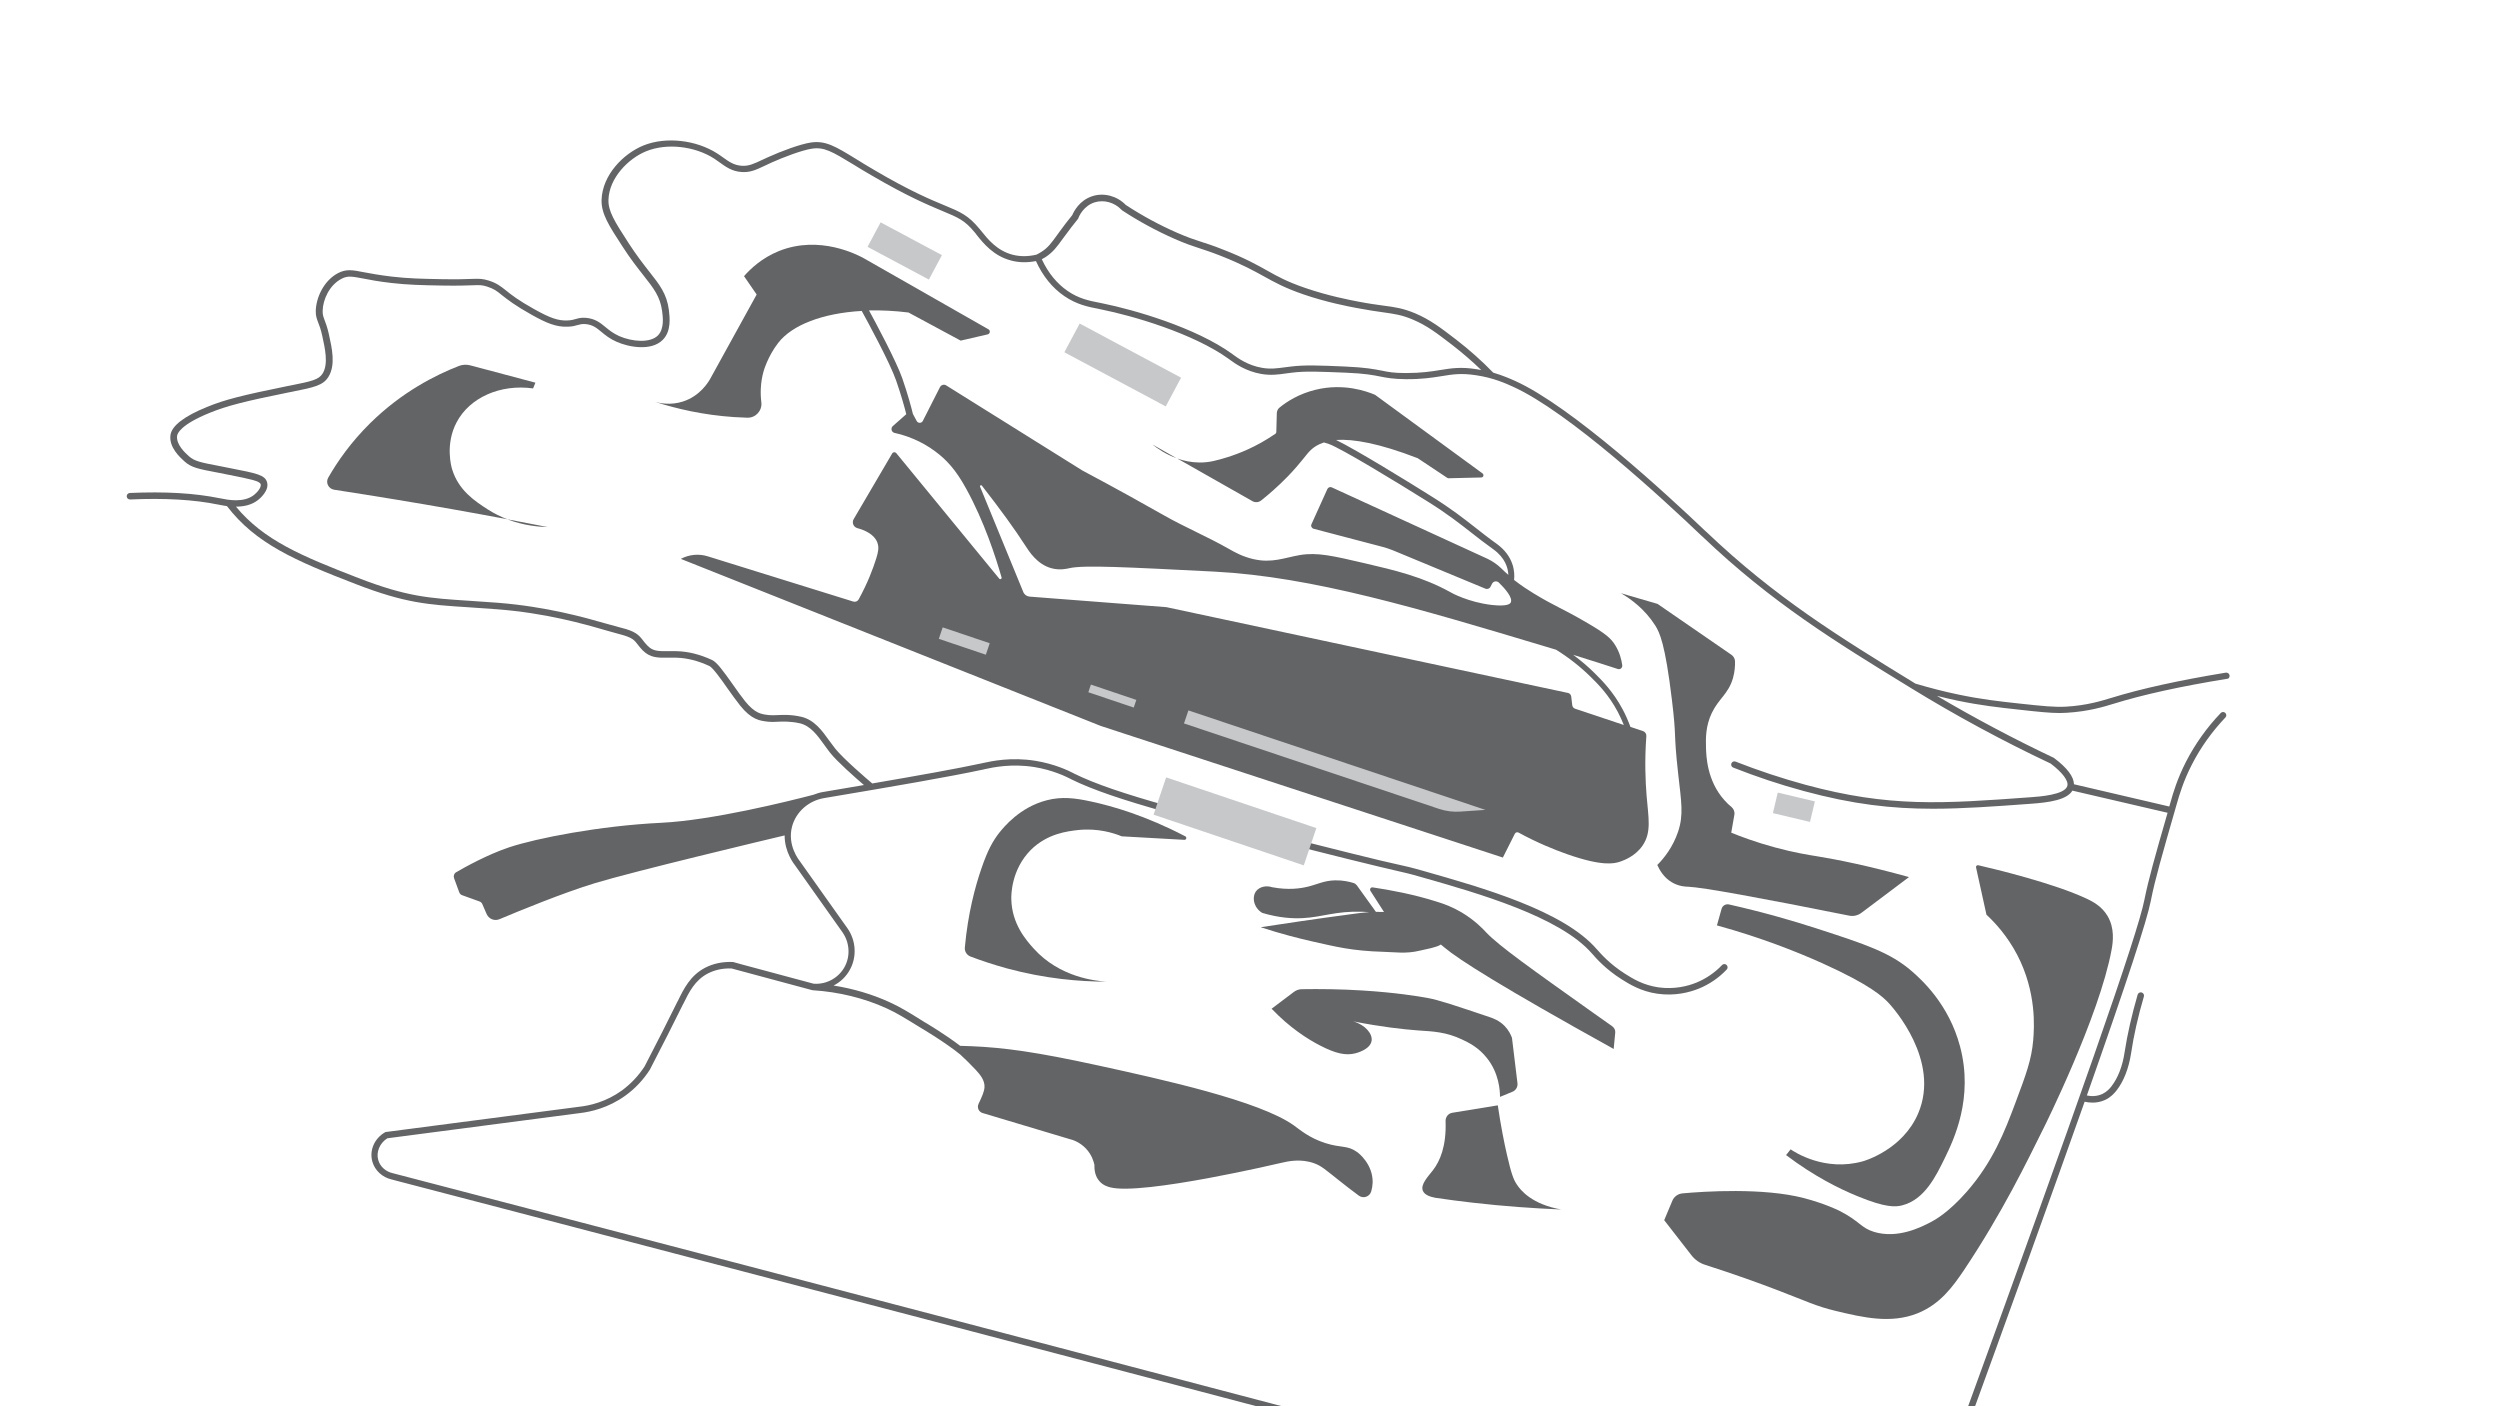 <?xml version="1.0" encoding="utf-8"?>
<!-- Generator: Adobe Illustrator 28.0.0, SVG Export Plug-In . SVG Version: 6.00 Build 0)  -->
<svg version="1.1" id="a" xmlns="http://www.w3.org/2000/svg" xmlns:xlink="http://www.w3.org/1999/xlink" x="0px" y="0px"
	 viewBox="0 0 1920 1080" style="enable-background:new 0 0 1920 1080;" xml:space="preserve">
<style type="text/css">
	.st0{fill:#636466;}
	.st1{fill:#C7C8CA;}
</style>
<g id="Pavement">
	<path class="st0" d="M1450.4,770.2c3.4,3.6,40,44.3,22.8,84.8c-11.8,27.8-40.8,36.4-42.6,36.9c-29.1,8.1-52.2-7-55.4-9.2
		c-1.2,1.5-2.3,2.9-3.5,4.4c21.5,16.3,41,25.9,54.9,31.6c21.8,9,29.4,8.3,34.3,7c17.2-4.4,25.9-22.3,33-36.9
		c6.5-13.4,22-45.5,11.4-85.2c-8.6-32.5-29.7-51.3-36.9-57.6c-16.6-14.5-35.8-20.8-73.4-33c-17-5.5-39.7-12.2-67.2-18.4
		c-2.4-0.5-4.9,0.9-5.6,3.3c-1.2,4.3-2.4,8.6-3.6,12.8c34,9.4,61.2,20.2,80.8,29C1436.9,756.6,1446.1,765.7,1450.4,770.2z"/>
	<polygon class="st0" points="1318.6,710.9 1318.6,710.9 1318.6,710.9 	"/>
	<path class="st0" d="M543.7,427.3c-6.9-2.2-14.4-1.5-20.8,1.9l-0.1,0l322.5,128.3c103,33.7,205.9,67.4,308.9,101.1
		c3.1-6.1,6.1-12.2,9.2-18.3c0.5-1,1.8-1.4,2.8-0.9c14.5,7.9,27.4,13.1,37.3,16.6c26.8,9.4,36,7.4,40.9,5.7
		c2.8-1,11.5-4.1,17.1-12.3c7-10.2,4.5-21.3,3.1-38.2c-0.9-11-1.6-26.6-0.2-45.9c0.1-1.7-0.9-3.2-2.5-3.8c-3.2-1.1-6.5-2.2-9.7-3.2
		c-1.7-4.6-3.7-9.2-6-13.5c-7.3-13.7-15.8-22.1-21.4-27.7c-5.1-5.1-10.7-9.8-16.6-14.2c13.5,4.2,25.1,7.9,34.3,10.9
		c1.8,0.6,3.6-0.9,3.4-2.8c-0.6-4.5-2-9.9-5.3-15.3c-3.3-5.5-7.6-9.2-22.8-18c-18-10.5-23.4-11.9-40-22c-4.1-2.5-9.1-5.7-15-10.3
		c0.7-5.9,0-18.1-13.4-27.8c-6.1-4.3-11.2-8.4-16.2-12.3c-9.2-7.2-18.6-14.6-34-24.2c-16.2-10.2-57.4-35.6-73.1-43.2
		c13-0.9,32.7,2.4,62.7,14c0.1,0,0.2,0.1,0.3,0.2l22.4,14.9c0.3,0.2,0.7,0.3,1,0.3c8.4-0.2,16.7-0.4,25.1-0.6c1.7,0,2.3-2.1,1-3.1
		c-27.4-20-54.9-40.1-82.3-60.2c-0.1-0.1-0.2-0.1-0.3-0.2c-6.4-2.7-24-9.1-45.5-3.9c-12.9,3.1-22.3,9.2-27.8,13.7
		c-1.3,1-2,2.6-2.1,4.2c-0.1,4.8-0.2,9.7-0.4,14.6c0,0.6-0.3,1.1-0.8,1.4c-14.7,10.1-28,15.2-37,18c-7.5,2.3-13.6,4.1-21.5,4
		c-6.2-0.1-11.9-1.3-16.8-3.1l57.8,32.8c2.1,1.2,4.7,1,6.6-0.5c5.6-4.4,12.8-10.6,20.6-18.6c10.4-10.8,13.8-16.6,17.6-20.2
		c2.4-2.3,5.7-4.4,10.1-5.8c1.1,0.4,2.4,0.8,3.8,1.2c9,3.1,51.5,28.9,76.2,44.4c15.2,9.5,24.5,16.9,33.6,24c5,3.9,10.2,8,16.4,12.4
		c9.3,6.7,11.4,14.5,11.6,19.7c-2-1.7-3.8-3.4-5.3-4.9c-3.2-3.1-6.8-5.6-10.8-7.5c-39.8-18.3-79.7-36.6-119.5-54.8
		c-1.3-0.6-2.8,0-3.4,1.3c-4.1,9-8.1,18-12.2,27c-0.7,1.4,0.2,3.1,1.7,3.5c17.8,4.7,35.5,9.3,53.3,14c2.6,0.7,5.2,1.6,7.7,2.6
		c23.6,9.8,47.3,19.6,70.9,29.4c1.5,0.6,3.2,0,3.9-1.5l1.2-2.3c1-2,3.6-2.4,5.2-0.9c4.4,4.3,11.1,11.7,9.1,15.4
		c-0.4,0.7-2.1,3.2-14.5,1.8c-18.1-2.1-31.2-9.4-31.6-9.7c-21.4-11.9-42.7-16.9-66.3-22.4c-24.1-5.6-36.2-8.5-49.6-6.2
		c-11.7,2-21.3,6.4-35.6,3.1c-8.2-1.9-13.8-5-18.9-7.9c-16.3-9.3-33.8-16.6-50.1-25.9c-14.4-8.2-35.2-19.8-62.4-34.3
		c-34.8-21.8-69.7-43.5-104.5-65.3c-1.7-1.1-3.9-0.4-4.8,1.3c-4.4,8.7-8.8,17.3-13.2,26c-1,1.9-3.7,1.9-4.7,0
		c-1-1.8-1.9-3.6-2.9-5.4c-1.1-4.6-3.9-15.2-8.2-27.5c-4.7-13.3-19.7-41.3-25.5-52c9.6-0.2,19.8,0.3,30.3,1.6
		c13.4,7.2,26.8,14.4,40.1,21.6c6.9-1.6,13.8-3.2,20.7-4.8c1.9-0.4,2.3-3,0.6-3.9c-31.8-18.1-63.6-36.3-95.4-54.4
		c-4.7-2.6-34.1-18.3-65.5-5.7c-13.1,5.3-21.8,13.6-26.8,19.3c3.2,4.7,6.4,9.4,9.7,14.1c-11.9,21.5-23.7,43.1-35.6,64.6
		c-1.4,2.5-7.7,13.3-21.1,17.6c-9.5,3-17.7,1.2-21.1,0.3l0,0c16.5,5.3,36.8,10,60.2,11.6c3.5,0.2,7,0.4,10.4,0.5
		c6.5,0.2,11.6-5.5,10.8-11.9s-0.8-14.8,1.7-23.7c0,0,3.2-11.5,11.2-21.8c10.7-13.9,34.3-22.9,64.2-24.6
		c4.5,8.2,21.6,39.6,26.4,53.4c3.9,11.2,6.6,21,7.8,25.9l-10.3,9.1c-1.9,1.7-1.1,4.8,1.4,5.3c8.6,1.9,20.1,5.9,31.2,14.2
		c8.6,6.4,15.7,14,23.7,28.6c13.8,25,22.8,52.8,27.2,68.2c0.3,1.1-1.1,1.8-1.8,0.9c-26.3-32.1-52.7-64.2-79-96.3
		c-0.9-1.1-2.6-1-3.3,0.3c-9.8,16.8-19.6,33.5-29.5,50.3c-1.6,2.7-0.1,6.1,2.8,6.9c5.5,1.5,13,4.6,15.4,11.1c1.5,4,0.5,7.7-0.9,12.3
		c-2.4,7.6-6.4,18.5-13.5,31.4c-0.8,1.4-2.5,2.1-4.1,1.6l0,0L543.7,427.3z M752.7,373.8c-0.4-0.9,0.8-1.6,1.4-0.8
		c14.5,18.6,25.2,33.4,33.2,45.8c3.1,4.8,9.2,14.6,20.2,17.6c6.5,1.8,12.2,0.3,13.6,0c11-2.6,44.5-0.8,111.6,2.6
		c75.4,3.9,156.8,28.3,254.4,57.6c2.7,0.8,5.4,1.6,8,2.4c9.8,6.1,18.7,13.1,26.7,21c5.5,5.4,13.7,13.6,20.7,26.8
		c1.7,3.2,3.2,6.6,4.6,10c-12.5-4.2-24.9-8.3-37.4-12.5c-1.2-0.4-2-1.4-2.2-2.6c-0.3-2.3-0.5-4.5-0.8-6.8c-0.2-1.3-1.1-2.4-2.4-2.7
		c-102.8-22-205.7-43.9-308.5-65.9c-35-2.7-70.1-5.4-105.1-8.1c-2.1-0.2-4-1.5-4.8-3.5C774.9,427.7,763.8,400.7,752.7,373.8z"/>
	<path class="st0" d="M409.4,298.3l1.8-4.4c-16.7-4.4-33.3-8.9-50-13.3c-3-0.8-6.1-0.6-8.9,0.5c-17.4,6.8-43.5,19.7-68.1,44
		c-14.7,14.5-25,29.3-32.1,41.7c-2.2,3.8,0.1,8.6,4.5,9.3c15.5,2.4,31.2,4.9,47,7.5c29.2,4.8,57.9,9.9,86.1,15.2
		c-5-1.9-10.2-4.4-15.3-7.7c-9.4-6.1-22.2-14.3-27.2-30.8c-0.5-1.6-5.5-19.1,3.5-36C360.6,305.4,384.2,294.8,409.4,298.3z"/>
	<path class="st0" d="M420.7,404.8c-10.3-2-20.7-4-31.2-6C402,403.6,413.4,404.6,420.7,404.8L420.7,404.8z"/>
	<path class="st0" d="M885.1,341.4c3.7,3,10.1,7.5,18.5,10.5L885.1,341.4L885.1,341.4z"/>
	<path class="st0" d="M1244.7,455.7C1244.7,455.7,1244.7,455.7,1244.7,455.7C1244.7,455.7,1244.7,455.7,1244.7,455.7L1244.7,455.7z"
		/>
	<path class="st0" d="M1272.8,664.3c1.8,4,5,9.6,11,13.2c5.6,3.4,11.2,3.5,12.7,3.5c11.3,0.5,55.2,8.5,123.6,22.2
		c3.3,0.7,6.7-0.1,9.4-2.1l36.6-27.5c-31.6-8.8-54.9-13.4-70.7-16c-5.7-0.9-17.2-2.7-32.3-6.8c-14.4-3.9-25.9-8.2-33.5-11.3
		c0.8-4.6,1.6-9.2,2.4-13.8c0.4-2.2-0.5-4.5-2.2-5.9s-3.6-3.1-5.5-5.3c-13.5-15.1-13.9-34.2-14.1-40.4c-0.2-7.2-0.3-16.4,4.4-26.4
		c5.4-11.3,12.7-14.6,16.3-26.8c1.4-5,1.7-9.5,1.6-13.1c-0.1-1.9-1.1-3.7-2.6-4.8c-19-13.1-38-26.1-56.9-39.2
		c-9.4-2.7-18.7-5.5-28.1-8.2c7.5,4.4,18.3,12.1,26.4,24.9c3.2,5.2,7.5,13.4,12.7,56.7c3.8,31.2,1.1,23.3,4.8,56.7
		c2.5,22.3,4.3,31.8,0,44.8C1284.8,650.5,1278.1,659,1272.8,664.3z"/>
	<path class="st0" d="M1569.9,865.6c0,0,42.4-85,51.8-136.2c1.1-5.9,2.5-16.5-3.1-25.9c-4.4-7.5-11.4-11.1-15.8-13.2
		c-25.5-12-70.9-22.9-83.5-25.8l0,0c-1-0.2-2,0.7-1.7,1.7c0.2,1,7.8,35.3,8,36.3c6.7,6.2,16,16.3,23.6,30.8
		c15,28.8,13.1,55.9,12.3,65.6c-1.3,15-5.4,26-13.6,47.9c-8.3,22.2-17.3,45.4-37.4,68.4c-14.2,16.2-24.8,21.9-27.7,23.4
		c-7.3,3.8-25.3,13-43.5,7.5c-10.4-3.2-10.7-8.1-26.8-16.3c0,0-10.7-5.4-27.2-9.7c-31.2-8.1-76.8-5.1-93.1-3.6
		c-3.5,0.3-6.6,2.5-7.9,5.8c-2.1,4.9-4.2,9.9-6.2,14.8c7,9,14,17.9,20.9,26.9c2.7,3.5,6.4,6.1,10.6,7.4c22.5,7.2,41,13.9,54.6,19.1
		c24.1,9.2,30.3,12.6,45.7,16.3c20.5,4.9,42.1,10.1,62.8,1.8c17.4-7,27.1-20.6,35.2-32.5C1538.2,930.8,1556.8,891.9,1569.9,865.6z"
		/>
	<path class="st0" d="M1164.8,909.5c-2.3-3.5-4-7.5-7.5-22.8c-2.1-9.2-4.7-22.1-7-37.8c-11.6,1.9-23.3,3.8-34.9,5.7
		c-3.1,0.5-5.3,3.2-5.2,6.4c0.7,19.5-4.4,30.8-9.6,37.6c-3.5,4.6-9.8,10.9-7.9,15.8c1.3,3.4,5.9,4.8,9.6,5.5
		c9.5,1.4,19.1,2.7,29,3.8c23.6,2.7,46.2,4.3,67.7,5.2l0,0C1176.5,924.9,1167.8,914.2,1164.8,909.5z"/>
	<path class="st0" d="M1152,842.3C1152,842.3,1152,842.3,1152,842.3C1152,842.3,1152,842.3,1152,842.3L1152,842.3z"/>
	<path class="st0" d="M1123,798.4c4.9,2.3,12.5,6,18.9,14.1c9.3,11.6,10.1,24.8,10.1,29.9c3.2-1.3,6.4-2.6,9.5-3.9
		c2.7-1.1,4.3-3.8,3.9-6.7c-1.4-11.6-2.8-23.2-4.2-34.7c-0.8-2.3-2.5-5.9-5.7-9.2c-4.1-4.2-8.8-5.8-11-6.6
		c-26.5-8.9-39.7-13.4-48.3-14.9c-7.2-1.3-24.2-4.1-49.7-5.7c-17.4-1.1-33.1-1.2-46.7-1c-2.2,0-4.4,0.8-6.1,2.1
		c-5.7,4.3-11.4,8.6-17.1,12.9c14.1,14.8,27.7,23.3,36.9,28.1c12.7,6.6,20.2,7.9,27.2,6.2c1.3-0.3,11.7-3,12.7-9.7
		c0.8-5.3-4.7-12.1-14.1-14.9c21.1,4.2,38,6.1,50.1,7C1100.3,792.1,1110.7,792.5,1123,798.4z"/>
	<path class="st0" d="M827.7,637.5c15.4-1.7,27.7,2.3,33.8,4.8c16,0.9,32.1,1.8,48.1,2.7c1.5,0.1,2.1-2,0.7-2.7
		c-30.5-15.9-55.8-23.2-72.6-26.8c-12-2.6-22.2-3.9-33.8-0.9c-20.6,5.3-32.9,20.5-36.5,25c-5,6.4-8.9,13.5-13.6,27.2
		c-4.8,13.9-10.4,34.4-12.8,60.9c-0.3,3,1.5,5.8,4.3,6.9c8.7,3.3,18.1,6.4,28.3,9.2c28.9,7.8,55.1,10.1,76.3,10.1
		c-8.1-0.5-36-3.1-56.1-25.5c-5.4-6-16.7-18.6-17.1-37.8c-0.1-2.9-0.2-22.5,14.9-37.8C804.5,640,820.1,638.4,827.7,637.5z"/>
	<path class="st0" d="M850.1,754c-0.1,0-0.1,0-0.2,0C850,754,850.1,754,850.1,754L850.1,754z"/>
	<path class="st0" d="M1238.1,788.1c-3.4-2.4-8.1-5.7-13.6-9.6c-48.7-34.6-73.1-51.9-83.1-62.4c-2.4-2.6-8.7-9.3-18.9-15.4
		c-7.1-4.2-13.4-6.5-19.3-8.3c-17.7-5.6-35.6-8.9-49-10.9c-1.5-0.2-2.5,1.4-1.7,2.7l0,0c3.5,5.4,6.9,10.8,10.4,16.2
		c-2.1-0.1-4.1-0.1-6.2-0.1c-4.9-6.8-9.7-13.5-14.6-20.3c-0.6-0.8-1.5-1.5-2.4-1.8c-3.5-1.1-8.4-2.2-14.3-2.1l0,0
		c-8.6,0.2-13.4,3-20.7,4.8c-6.1,1.5-15.2,2.8-27.6,0.5c-4.8-1.6-9.9-0.3-12.4,3c-3.4,4.5-2,12.7,4.7,16.7c13.3,4,24,4.4,31.3,4
		c15.1-0.8,25-5.5,45.3-4.9c2.1,0.1,3.9,0.2,5.6,0.3c-4.5,0.3-8.8,0.9-13.2,1.5c-28.8,3.8-52.5,7.4-70.2,10.1
		c15.8,5.2,29.5,8.6,40,11c17.6,3.9,29.7,7.2,54.5,7.9c8.5,0.2,17,1.7,27.7-0.9c5.5-1.3,12.6-2.4,16.2-4.7c1.4,1.2,2.4,2,3,2.5
		c10.7,9,42.9,29.6,129.7,77.7c0.4-4.2,0.8-8.3,1.2-12.5C1240.7,791.2,1239.8,789.3,1238.1,788.1z"/>
	<path class="st0" d="M968.4,712.2C968.4,712.2,968.4,712.2,968.4,712.2C968.4,712.2,968.3,712.2,968.4,712.2L968.4,712.2z"/>
	<path class="st0" d="M1712.3,518.7c-0.2-1.4-1.5-2.3-2.9-2.1c-35.4,5.8-65,12.3-88,19.4l-0.7,0.2c-6.3,1.9-17.9,5.6-33.9,6.5
		c-8.9,0.5-17.5-0.4-36.1-2.4c-15.6-1.7-29-3.2-46.7-6.9c-11.1-2.3-22.2-5.2-33-8.4c-0.5-0.3-1.1-0.6-1.6-1
		c-56.9-34.9-106-65.1-158.8-115.4l-0.7-0.6c-29.6-28.2-103-96-146.4-115.5c-3.6-1.6-9.2-4.1-16.7-6.3c-8.8-9.1-18.4-17.6-28.5-25.4
		c-12.4-9.5-19.9-15.2-31.3-20.1c-9.3-3.9-15.4-4.8-24.6-6c-5-0.7-11.2-1.5-19.4-3.1c-6.3-1.2-23-4.4-40.7-10.5
		c-14-4.8-21.1-8.8-29.3-13.4c-7.9-4.4-16.9-9.5-33.6-16c-8-3.2-12.9-4.7-17.2-6.1c-5.2-1.7-9.6-3.1-18.1-6.8
		c-13.7-6-27-13.2-39.5-21.4c-6.7-6.9-16.7-9.6-25.5-6.8c-10.2,3.2-14.5,12-15.6,14.6c-3.5,4.3-6.8,8.6-9.9,12.9
		c-0.6,0.9-1.2,1.7-1.8,2.5c-4.3,5.9-6.8,9.5-11.8,12.7c-1.3,0.9-2.7,1.6-4.1,2.3c-6.5,1.5-12.6,1.5-18.3,0
		c-12-3.1-19.2-12.2-23.9-18.1c-0.5-0.7-1-1.3-1.5-1.8c-8.5-10.3-14.5-12.9-26.6-17.9c-10.6-4.4-26.6-11-54.1-27.2
		c-5.3-3.1-9.9-5.9-13.9-8.4c-16.3-10-23.8-14.5-35.2-12.7c-8.1,1.3-22.1,6.5-32.3,11.1c-1.8,0.8-3.5,1.6-5,2.3
		c-6.4,3-10.2,4.8-15.6,4.4c-5.9-0.4-9.7-3.2-14.1-6.3c-1.4-1-2.9-2.1-4.5-3.1c-16.3-10.5-39.6-13.1-56.7-6.2
		c-15.5,6.3-31.6,22.7-32.2,41.8c-0.3,10.5,5.5,19.6,16.2,36c6.1,9.5,11.6,16.4,16,22c8,10.2,12.8,16.3,14.3,27.4
		c0.6,4.4,1.8,13.6-3.2,18.7c-5.9,6-19.8,4.9-29.8,0.5c-4.6-2.1-7.6-4.5-10.5-6.9c-4.1-3.4-8-6.5-15-7.1c-3.6-0.3-5.7,0.3-7.8,0.9
		c-1.7,0.5-3.4,1-6.4,1.1c-7.1,0.3-13.2-1.8-25.4-8.6c-12.4-6.9-18-11.3-22-14.6c-4.1-3.2-6.8-5.4-13-7.4c-4.8-1.5-7.1-1.5-13.2-1.3
		c-4.5,0.2-11.3,0.4-23.2,0.2c-15.5-0.3-25.7-0.5-38.3-2c-9.4-1.1-16.2-2.4-21.1-3.3c-9.1-1.8-13.6-2.6-19.9,0.6
		c-11,5.7-16.9,18.8-17.2,28.9c-0.1,4.1,0.8,6.3,1.9,9.2c0.9,2.3,2,5.1,3.1,10.2c2.1,9.6,4.8,21.5,0.3,28.8c-3,4.9-8.5,6-24.9,9.3
		l-2.1,0.4c-34.5,7-48.4,10.5-61.7,16c-17.6,7.1-27.4,14.6-28.2,21.8c-1.2,9.3,7.4,17,10.7,20c5.3,4.8,10.3,5.8,26.8,8.9
		c2.4,0.5,5.1,1,8,1.6c15.6,3.1,23.1,4.6,23.8,7.1c0.6,2.2-2.2,5.9-5.1,8.2c-8,6.3-20.2,3.8-26,2.6l-0.6-0.1
		c-19.2-3.9-41.7-5.2-68.8-4c-1.4,0.1-2.4,1.2-2.4,2.6c0.1,1.4,1.2,2.4,2.6,2.4c26.4-1.2,49.1,0.1,67.6,3.9l0.6,0.1
		c1.7,0.3,3.8,0.8,6.2,1.1c22,28.7,52.1,41.8,99,59.9c37.8,14.6,55.2,15.8,86.8,17.8c6.3,0.4,13.5,0.9,21.4,1.5
		c37.7,2.9,66.6,11.2,83.8,16.2c4.1,1.2,7.6,2.2,10.4,2.9c9.8,2.5,11.4,4.5,14,7.9c1,1.3,2.2,2.9,3.9,4.6c5.7,5.7,11.4,5.7,19.3,5.6
		c1.9,0,4.1,0,6.5,0c8.3,0.2,16.8,2.4,25.4,6.4c2.6,1.2,9,10.1,14,17.3c3.2,4.5,6.5,9.1,9.5,12.9c8.8,11.1,15.3,11.8,21,12.5
		l0.8,0.1c2.1,0.2,4.4,0.2,7,0c4.4-0.2,10-0.4,17.2,1.2c8.1,1.9,13.3,9,18.7,16.5c1.5,2.1,3,4.2,4.6,6.2c5.5,6.9,19,18.8,25.9,24.7
		c-9.9,1.7-20.3,3.4-31.1,5.3c-2.7,0.4-5.3,1.2-7.8,2.2c-19.5,5.1-77.8,19.6-116.8,21.5c-47.5,2.3-95.9,11.9-116.7,18.8
		c-16.5,5.5-34.2,15.3-40.8,19.2c-1.6,0.9-2.2,2.8-1.6,4.5l4,10.9c0.4,1,1.2,1.9,2.2,2.2l13.3,4.8c1,0.3,1.8,1.1,2.2,2l3.3,7.6
		c1.7,3.9,6.1,5.7,10,4c14.5-6.1,48.4-20.1,73.4-27.7c29.8-9,128.6-32.6,145.5-36.6c-0.1,12.6,7.1,21.9,8.3,23.4l36.2,51.1
		c5.4,7.8,6.1,18.1,1.6,26.4c-4.6,8.5-13.8,13.6-23.5,13c-0.1,0-0.2,0-0.3,0l-55.1-14.8l-6.8-1.9h-0.3c-7.9-0.3-15,1.2-21.3,4.5
		c-11.2,5.9-16.2,15.9-20.9,25.6l-0.2,0.3c-7.3,14.9-15.6,31.1-25.2,49.7c-4.7,7.3-10.6,13.5-17.5,18.6
		c-12.1,8.7-24.5,11.6-32.9,12.5l-148.6,19.4l-0.4,0.2c-8.2,4.7-12.2,14-9.7,22.6c1.9,6.7,7.6,12,14.7,13.6l4.9,1.3
		c12.2,3.2,44.7,11.7,79.3,20.7c232.2,60.7,467.8,122.5,700.4,183.9c0.2,0,0.4,0.1,0.6,0.1l0,0c1.1,0,2.1-0.7,2.4-1.9
		c0.3-1.3-0.5-2.7-1.8-3.1C853.8,1045.5,618.1,983.6,385.9,923c-34.6-9-67.1-17.5-79.3-20.7l-5-1.3c-5.4-1.2-9.7-5.1-11.1-10.1
		c-1.8-6.1,1.2-13.1,7-16.7l147.5-19.3c8.9-1,22.3-4.1,35.2-13.4c7.5-5.4,13.8-12.1,18.9-20l0.1-0.2c9.7-18.6,17.9-35,25.3-49.9
		l0.2-0.3c4.6-9.4,9-18.2,18.8-23.4c5.4-2.8,11.6-4.2,18.4-3.9l61.7,16.6l0.5,0.1c0,0,0,0,0,0c20.2,1.3,39.4,6,56.8,13.9
		c7.9,3.6,14.1,7.5,26.6,15.2l0.2,0.1c0.2,0.1,18.1,10.7,29.8,20.2c3.9,3.6,8,7.6,12,11.9c3,3.3,6.9,7.7,6.6,13.2
		c-0.2,3.3-1.8,6.9-4.6,12.8c0,0,0,0,0,0.1c-1.3,2.8,0.2,6,3.1,6.9c22.3,6.7,44.5,13.4,66.8,20c2.2,0.5,7.7,2.2,12.5,7.2
		c4.7,4.9,6.1,10.3,6.6,12.5c-0.1,3.4,0.3,8.8,4,12.8c2.9,3.3,6.8,4.2,8.2,4.6c25,6.3,131.2-18.8,131.2-18.8
		c5.5-1.3,15.1-3.4,25.4,0.3c5.8,2.1,8.8,5.1,19.5,13.5c4,3.2,8.9,7,14.7,11.3c3.5,2.6,8.4,0.9,9.6-3.2c0.6-2,1-4.3,1.1-6.8h0
		c0.3-14.2-11.1-22.9-11.9-23.4c-7.4-5.4-12.2-3-24.4-6.9c-12.3-3.9-19.5-10.2-24.1-13.5c-26.5-19-101.5-35.4-150.3-46.1
		c-48.1-10.5-72.2-13.7-97.2-14.8c-3.1-0.1-6.1-0.2-8.9-0.3c-11.6-8.9-26.3-17.6-27-18l-0.2-0.1c-12.6-7.9-19-11.8-27.2-15.5
		c-13.4-6.1-27.7-10.3-42.8-12.7c5.3-2.7,9.7-6.9,12.6-12.3c5.4-9.9,4.6-22.3-1.9-31.6L614.7,662l-0.1-0.2c-1-1.2-10.1-12.6-6.3-27
		c3-11.3,12.7-19.9,24.8-21.9c53.5-9,96.5-16.4,122.5-22l0.3-0.1c6.8-1.5,20.8-4.5,38.5-1.7c14.1,2.3,24,7.2,27.8,9.1l0.3,0.2
		c32.8,16.2,92.8,31.3,212.5,61.3c20.9,5.2,30.5,7.4,36.9,8.9c6.9,1.6,10.4,2.3,20.3,5.2c42.2,12,105.9,30.1,130.4,58.5l0.3,0.3
		c2.5,2.9,10,11.6,22.5,19.5c5.9,3.7,14.8,9.3,27.6,11.1c13.4,1.9,24.6-1.1,31.6-3.9c8.1-3.3,15.5-8.3,21.5-14.7
		c1-1,0.9-2.6-0.1-3.5c-1-1-2.6-0.9-3.5,0.1c-5.5,5.8-12.4,10.5-19.8,13.5c-6.4,2.6-16.7,5.3-29,3.6c-11.7-1.7-19.8-6.7-25.6-10.4
		c-11.9-7.5-19-15.8-21.4-18.5l-0.3-0.3c-25.4-29.6-87.5-47.2-132.8-60.1c-10.1-2.9-13.8-3.7-20.6-5.2c-6.4-1.4-16-3.6-36.8-8.8
		C916.8,625,856.9,610,824.7,594l-0.3-0.2c-3.9-2-14.4-7.1-29.2-9.5c-18.6-3-33.3,0.2-40.3,1.7l-0.3,0.1
		c-19.5,4.2-48.6,9.4-84.7,15.6c-4.2-3.5-22.2-19-28.4-26.7c-1.5-1.9-2.9-3.9-4.5-6c-5.7-8-11.7-16.2-21.6-18.5
		c-7.8-1.8-13.7-1.5-18.5-1.3c-2.4,0.1-4.4,0.2-6.2,0l-0.8-0.1c-5.2-0.6-10.1-1.2-17.7-10.6c-2.9-3.7-6.2-8.2-9.3-12.7
		c-7.5-10.6-12.3-17.2-16-18.9c-9.2-4.3-18.4-6.6-27.3-6.8c-2.5-0.1-4.7,0-6.6,0c-7.6,0-11.5,0.1-15.7-4.2c-1.5-1.5-2.5-2.8-3.5-4.1
		c-3.2-4.2-5.8-7-16.8-9.7c-2.7-0.7-6.2-1.7-10.2-2.8c-17.5-5-46.7-13.4-84.8-16.4c-8-0.6-15.1-1.1-21.5-1.5
		c-31-2-48.1-3.1-85.3-17.5c-43.9-17-72.6-29-94-54.8c5.7,0,12-1.1,17.1-5.2c1.4-1.1,8.6-7.2,6.8-13.5c-1.5-5.6-8.1-6.9-27.6-10.7
		c-3-0.6-5.6-1.1-8-1.6c-15.8-3-20.1-3.9-24.4-7.7c-2.7-2.4-9.9-8.9-9.1-15.6c0.2-1.9,2.7-8.7,25.2-17.8c13-5.3,26.7-8.8,60.8-15.7
		l2.1-0.4c17.5-3.5,24.1-4.9,28.2-11.6c5.6-9.1,2.6-22.1,0.3-32.5c-1.2-5.4-2.4-8.6-3.3-10.9c-1-2.7-1.6-4.2-1.5-7.3
		c0.2-8.5,5.2-19.7,14.5-24.5c4.7-2.5,8-1.8,16.6-0.2c5,1,11.9,2.3,21.5,3.4c12.8,1.5,23.1,1.7,38.8,2c12,0.2,18.9,0,23.4-0.2
		c5.9-0.2,7.5-0.3,11.5,1c5.3,1.7,7.5,3.4,11.4,6.6c4.2,3.3,10,7.9,22.7,15c11.5,6.4,18.9,9.6,28,9.2c3.6-0.1,5.8-0.8,7.5-1.3
		c1.9-0.5,3.3-0.9,6-0.7c5.5,0.5,8.3,2.8,12.2,6c3,2.5,6.4,5.3,11.7,7.6c9.4,4.2,26.7,7.3,35.4-1.5c6.8-6.8,5.3-17.6,4.7-22.9
		c-1.6-12.4-7-19.3-15.3-29.8c-4.3-5.5-9.7-12.4-15.7-21.7c-10.9-16.8-15.7-24.6-15.4-33.2c0.5-16.8,15.4-31.8,29.1-37.3
		c15.6-6.3,37-4,52.1,5.7c1.5,1,2.9,2,4.3,3c4.6,3.3,9.3,6.8,16.7,7.3c6.7,0.5,11.2-1.7,18-4.9c1.5-0.7,3.1-1.5,4.9-2.3
		c9.6-4.3,23.4-9.5,31-10.7c9.5-1.5,15.6,2.2,31.8,12c4,2.5,8.6,5.3,14,8.4c27.8,16.3,44,23,54.7,27.5c12,5,17,7,24.7,16.4
		c0.5,0.5,0.9,1.1,1.4,1.8c5.2,6.5,13,16.3,26.6,19.8c6,1.6,12.3,1.7,19,0.4c5.3,11.6,12.6,20.6,21.8,26.9
		c9.5,6.5,18.4,8.3,26.3,9.8c0.8,0.2,1.6,0.3,2.3,0.5c23.4,4.7,70.2,18.1,97.9,38.1l0.5,0.4c4,2.9,12.2,8.9,24.3,11
		c7.3,1.2,12.7,0.5,18.9-0.4c1.5-0.2,3-0.4,4.6-0.6c10.5-1.3,20.7-0.8,41.1,0c15,0.6,21.4,1.9,26.9,3c5.2,1,9.7,1.9,19.6,2
		c12.3,0.1,20.2-1.2,27.2-2.3c8.5-1.4,15.2-2.5,26.8-0.7c13.2,2,22.5,6.2,28,8.7c42.7,19.2,115.6,86.5,145,114.6l0.7,0.6
		c53.1,50.7,102.4,80.9,159.6,116c34.8,21.4,71.1,41,107.8,58.3c9.1,6.9,13.9,13.3,12.8,17.2c-1.9,6.8-21.3,8.2-28.6,8.7
		c-67.3,4.9-107.9,7.9-172.5-9.6c-18-4.9-36.1-10.9-53.7-17.8c-1.3-0.5-2.7,0.1-3.2,1.4c-0.5,1.3,0.1,2.7,1.4,3.2
		c17.8,7,36,13.1,54.2,18c37.9,10.3,67.6,13.6,99.1,13.6l0,0c22.8,0,46.6-1.7,75.1-3.8c14.3-1,27.9-3,32.1-10.1l73.1,17
		c-9.7,33.5-14.7,51.4-17.8,66.8c-5.2,26.6-48.2,149.6-148.2,424.3c-0.5,1.3,0.2,2.7,1.5,3.2c0.3,0.1,0.6,0.1,0.9,0.1
		c1,0,2-0.6,2.3-1.6c42.2-115.9,74.2-204.8,97.6-270.9c1.7,0.4,3.8,0.7,6,0.7c3,0,6.4-0.5,9.8-2.1c4.3-2,6.9-5,8.6-7.1
		c5.6-7.1,9.5-17.1,11.3-28.9c2-13.5,5.3-28.1,9.8-43.4c0.4-1.3-0.4-2.7-1.7-3.1c-1.3-0.4-2.7,0.4-3.1,1.7
		c-4.5,15.5-7.9,30.4-10,44.1c-1.6,10.9-5.2,20-10.2,26.4c-1.4,1.8-3.5,4.1-6.8,5.7c-4.4,2.1-8.9,1.9-12,1.2
		c30.9-87.7,46.1-134.1,49.1-149.4c3.2-16.4,8.8-35.7,19.9-74.3c2-7,5.1-17.7,11.7-30.5c6.7-13.1,15.4-25.2,25.7-36.1
		c1-1,0.9-2.6-0.1-3.5c-1-1-2.6-0.9-3.5,0.1c-10.7,11.2-19.6,23.7-26.6,37.3c-6.8,13.3-10,24.2-12,31.4c-0.3,1-0.6,2-0.9,3.1
		l-73.2-17.1c-0.1-5.7-5.1-12.5-15.1-20l-0.2-0.2l-0.2-0.1c-30.4-14.4-60.6-30.4-89.8-47.6c5.3,1.3,10.6,2.6,15.9,3.7
		c17.9,3.7,31.5,5.2,47.1,6.9c14.4,1.6,23.5,2.6,31.6,2.6l0,0c1.8,0,3.5-0.1,5.3-0.2c16.6-1,28.6-4.7,35.1-6.7l0.7-0.2
		c22.8-7.1,52.2-13.5,87.3-19.2C1711.6,521.4,1712.5,520.1,1712.3,518.7z M1106,284.2c-6.8,1.1-14.5,2.3-26.3,2.3
		c-9.4,0-13.5-0.8-18.7-1.9c-5.8-1.1-12.3-2.4-27.7-3.1c-20.7-0.9-31.1-1.3-41.9,0c-1.7,0.2-3.2,0.4-4.7,0.6
		c-6.1,0.8-10.9,1.5-17.4,0.4c-11-1.9-18.5-7.4-22.2-10.1l-0.5-0.4c-28.4-20.6-76.1-34.2-99.8-39c-0.8-0.2-1.6-0.3-2.4-0.5
		c-7.8-1.5-15.8-3.1-24.4-9c-8.3-5.7-15-13.9-19.9-24.4c0.9-0.5,1.9-1,2.8-1.6c5.8-3.8,8.9-8,13.2-14c0.6-0.8,1.2-1.6,1.8-2.4
		c3.1-4.3,6.5-8.7,10-13l0.2-0.3l0.1-0.4c0.6-1.5,4-9.3,12.5-12c7.1-2.2,15.2,0,20.6,5.7l0.2,0.2l0.2,0.2
		c12.8,8.4,26.4,15.8,40.5,22c8.7,3.8,13.3,5.3,18.5,7c4.2,1.4,9,2.9,16.9,6c16.4,6.5,25.2,11.4,33,15.7c8.5,4.7,15.8,8.8,30.2,13.8
		c18,6.2,35,9.4,41.4,10.6c8.4,1.6,14.7,2.5,19.7,3.2c9.1,1.3,14.6,2,23.3,5.7c10.8,4.6,18.1,10.2,30.2,19.5
		c7.7,6,15.2,12.4,22.2,19.2c-1.1-0.2-2.2-0.4-3.3-0.6C1122.1,281.6,1114.6,282.8,1106,284.2z"/>
	<polygon class="st0" points="1500.9,1119 1500.9,1119 1500.9,1119 	"/>
	<polygon class="st0" points="1606.9,847.1 1606.9,847.1 1606.9,847.1 	"/>
</g>
<g id="Buildings">
	<path class="st1" d="M909.3,555.6l196.1,65.7l0,0c5.2,1.7,10.7,2.4,16.2,2l19.2-1.3l-228.1-76.4L909.3,555.6z"/>
	
		<rect x="932.8" y="570.3" transform="matrix(0.32 -0.948 0.948 0.32 46.792 1327.461)" class="st1" width="30.2" height="121.7"/>
	<rect x="850" y="236.3" transform="matrix(0.471 -0.882 0.882 0.471 208.648 908.934)" class="st1" width="25" height="88.3"/>
	
		<rect x="1369.9" y="605.6" transform="matrix(0.231 -0.973 0.973 0.231 455.878 1817.487)" class="st1" width="16.2" height="29.3"/>
	
		<rect x="684.4" y="166.1" transform="matrix(0.471 -0.882 0.882 0.471 197.419 714.974)" class="st1" width="21.3" height="53.4"/>
	
		<rect x="850.7" y="516.5" transform="matrix(0.32 -0.948 0.948 0.32 73.967 1172.823)" class="st1" width="6.2" height="36.8"/>
	
		<rect x="735.5" y="473.5" transform="matrix(0.32 -0.948 0.948 0.32 36.771 1036.365)" class="st1" width="9.3" height="38.1"/>
</g>
</svg>
